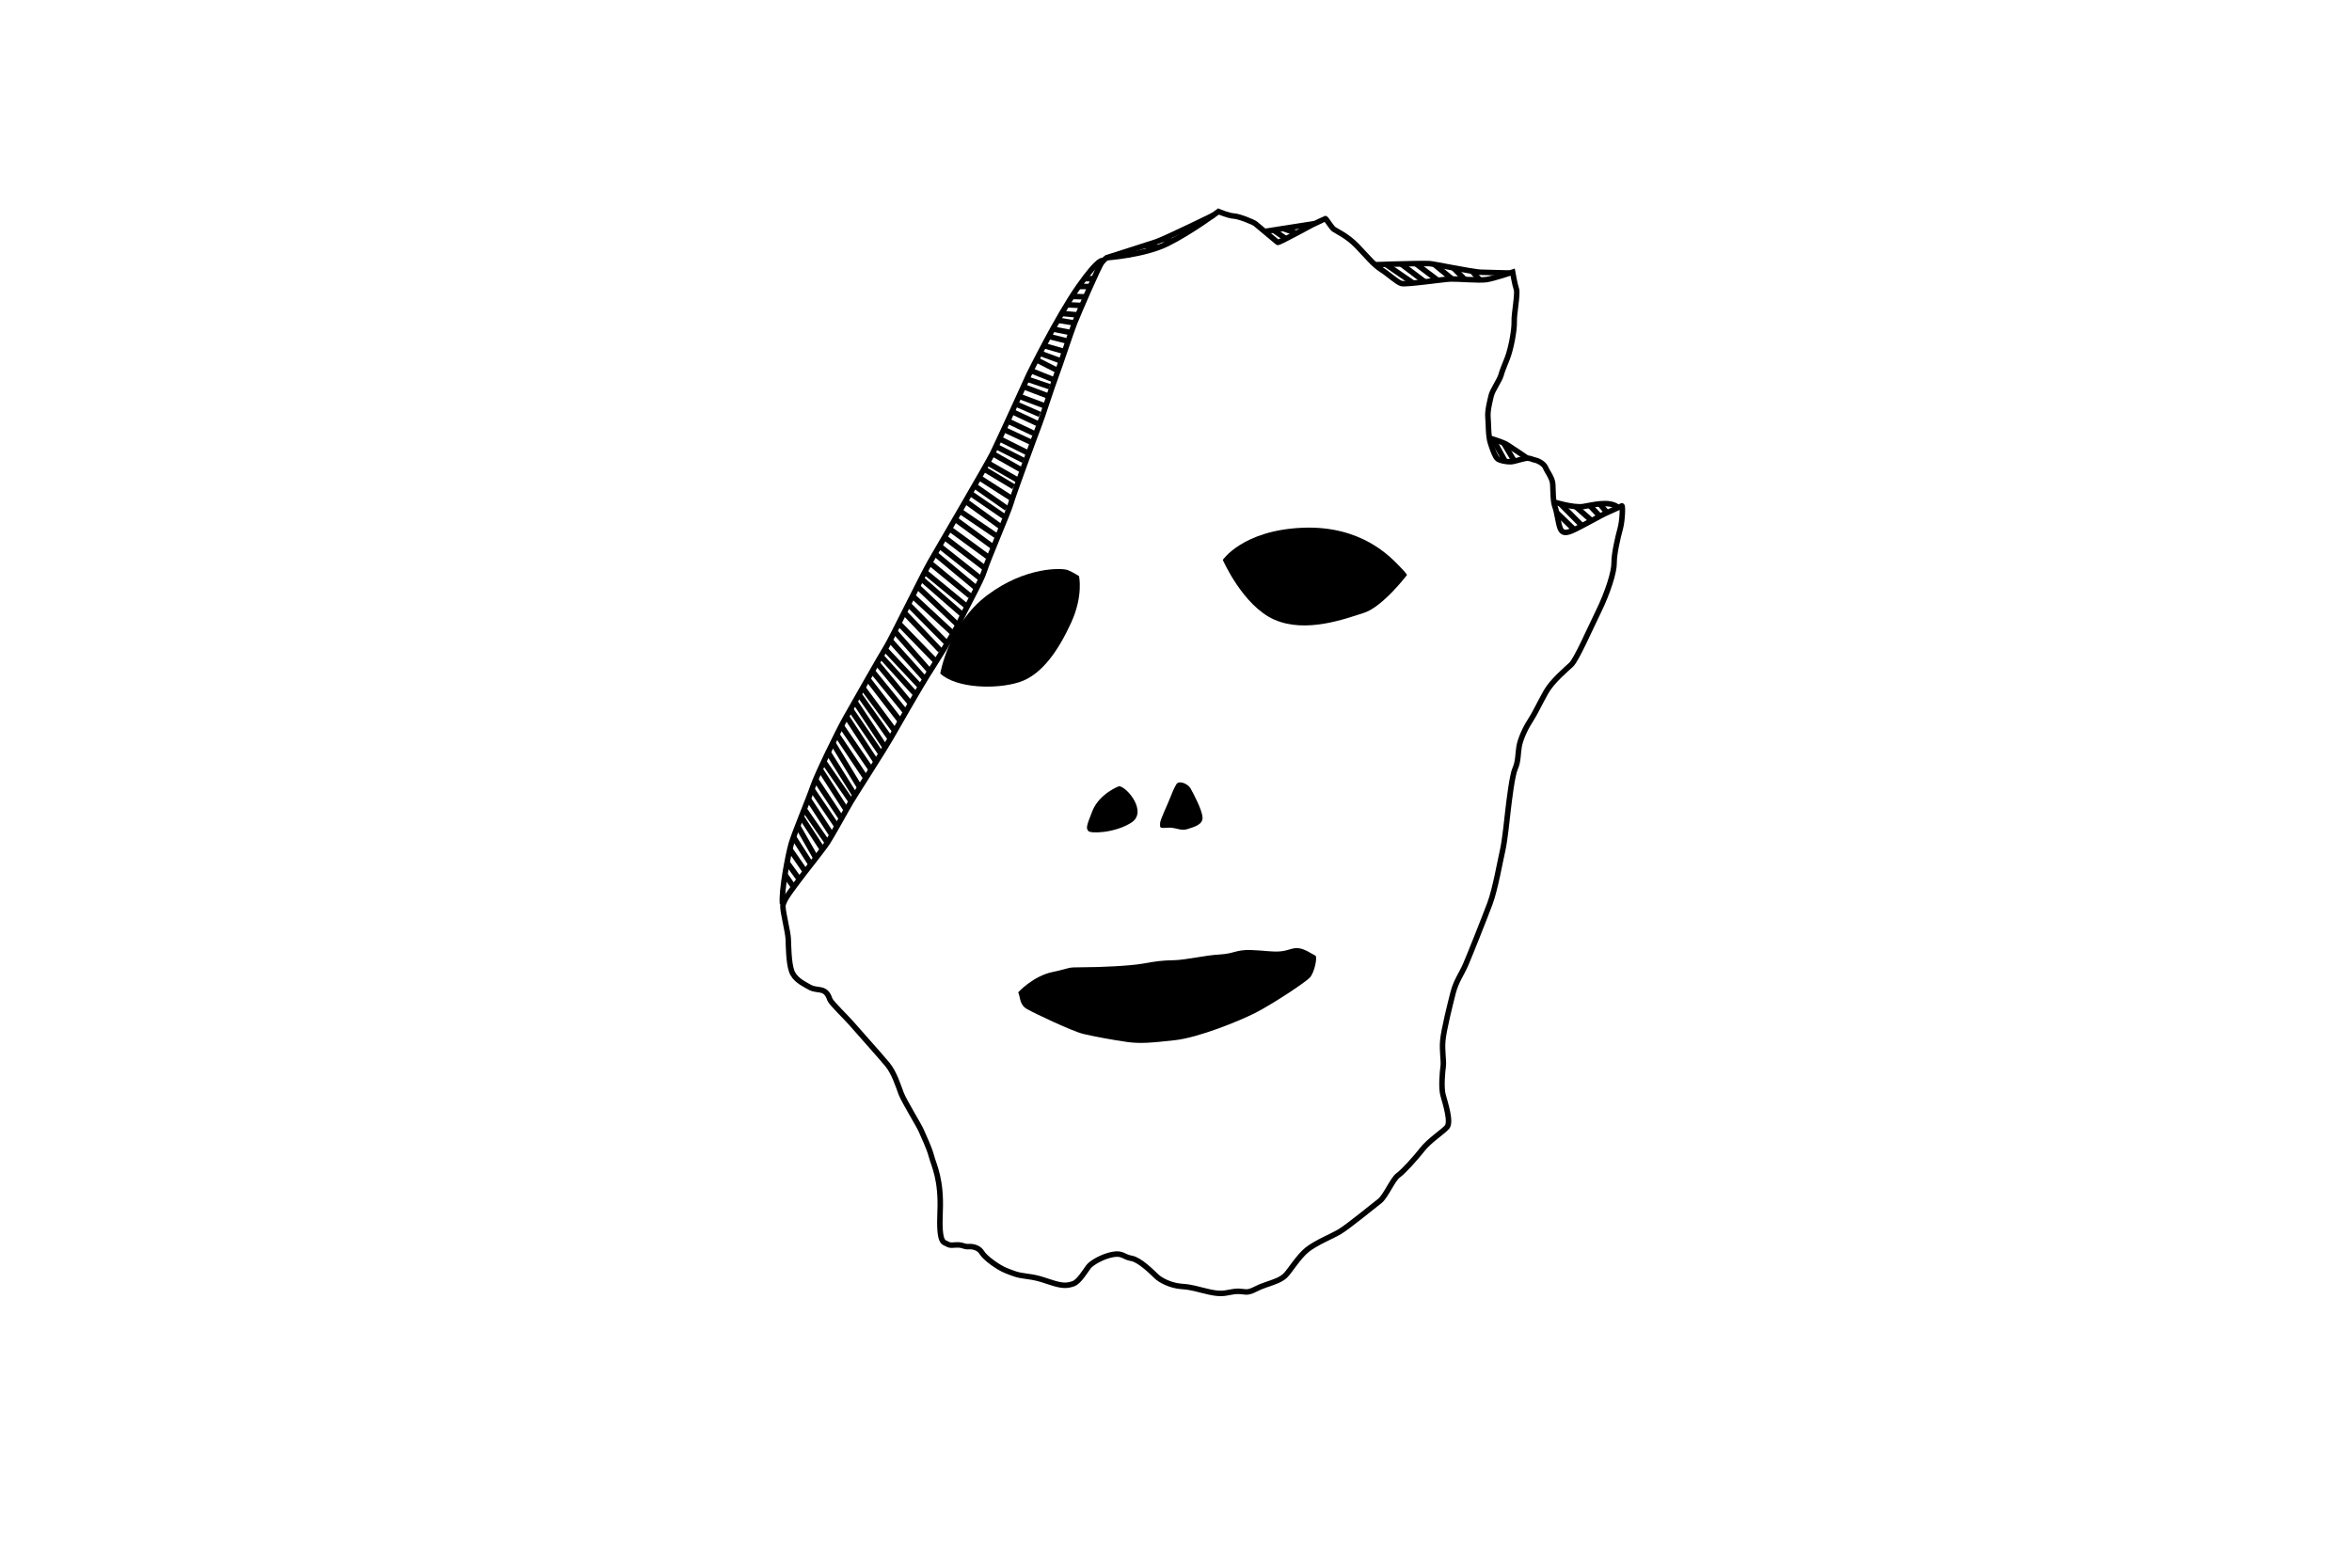 <?xml version="1.0" encoding="utf-8"?>
<!-- Generator: Adobe Illustrator 20.1.0, SVG Export Plug-In . SVG Version: 6.00 Build 0)  -->
<svg version="1.1" id="Layer_1" xmlns="http://www.w3.org/2000/svg" xmlns:xlink="http://www.w3.org/1999/xlink" x="0px" y="0px"
	 viewBox="0 0 3000 2000" style="enable-background:new 0 0 3000 2000;" xml:space="preserve">
<style type="text/css">
	.st0{fill:none;stroke:#000000;stroke-width:7;stroke-miterlimit:10;}
	.st1{fill:#FFFFFF;stroke:#000000;stroke-width:7;stroke-miterlimit:10;}
</style>
<g>
	<path d="M1559.7,714.3c0,0,25.3-37.7,101.3-41c76-3.3,113,38,123.3,48.3c10.3,10.3,10.3,12,10.3,12s-31,40.7-55,48.3
		s-73.7,26.3-114,8.7C1585.3,773,1559.7,714.3,1559.7,714.3z"/>
	<path class="st0" d="M1411.5,328.8c0,0,47.5-3.2,77.2-17.8s65.5-41.2,65.5-41.2s12.8,5.5,19.5,5.8s24.5,7.5,27.5,9.8
		s27,22.8,28.5,23.8s38.8-19.8,44.2-22.5s15.8-7.2,16.5-7.8s7.8,11.2,10.8,13.5s17,8.2,29.8,21.5s21,23.8,30.8,30s20,16.2,25.8,17.8
		s54-5.5,62.8-5.8s36,2.2,45.5,0.8s33.5-9.5,33.5-9.5s2.8,16,4.8,21.8s-3.2,31.5-2.8,41.5s-4,34.2-8.8,46.5s-6,14.5-8,21.5
		s-10.8,19-12.5,26s-5,19.8-4.2,28s0.2,23.5,3.2,32.8s6,17.5,9,20s11.8,4,17,3.8s18-5.2,22.5-4.5s5.2,1.8,8,2.2s11.5,4.2,13.8,9.8
		s8.8,13.2,9.2,21.5s0.2,21.8,2.8,28.5s4,20.5,6.5,27s6.5,7.8,18.5,2s33.2-17.8,39-20.5s19.8-8.8,21.2-9.8s1,18.2-2,29.2
		s-8,32.5-7.8,43.8s-8.2,37.8-19.8,61.5s-28.2,61.8-35,68.2s-24.2,20.8-32.2,35S1958,910,1951.5,920s-12.2,23.2-13.8,32
		s-1,19.5-5,28.2s-7.8,42.2-9,51.8s-4,39.8-7.2,53.5s-9.2,48.8-16.2,67.5s-25.5,65.2-30.8,77.5s-12.2,21-16,35.8s-12,47.8-13.2,61.2
		s1.5,25.8,0.5,33s-2.8,26.8-0.2,36.5s10.8,34.5,5,41s-22.2,16.8-31.2,28.2s-24,28.2-31,33.2s-16,27-23.5,32.8s-41,33.2-51.2,39.2
		s-29.8,13.8-41.2,22.8s-22.5,27.8-28.2,33.2s-13.8,8-25,11.8s-14.2,6.8-20.5,8.5s-9.5-1.2-19.5,0s-14.2,4.4-31.5,0.6
		c-17.2-3.8-21.2-6.1-35.5-7.1s-27.2-8-32.2-12.8s-21.2-21.2-31.8-23s-11.2-7.2-23.8-5s-27.2,10.5-31.2,15.8s-12,19-19.2,21.5
		s-12.5,3-23.8-0.2s-19.5-7.2-34.2-9s-18.2-3.8-27.8-7.5s-26.8-16-30.8-22.8s-12-8.2-17.2-7.8s-6.8-2-13-2.2s-9.8,1.5-14.2-1.2
		s-10.8,0.5-9-41s-7.8-58.8-11-70.8s-9.8-24.8-12.8-32.2s-22.2-38-26-48.2s-8.8-26.2-17.2-36.5s-39.8-45.2-46-52.5
		s-25.8-26-27.5-30.5s-3.8-11.2-12.5-12.5s-10-1.2-16-4.8s-16.8-8.5-20.5-19.5s-3.8-31.5-4.2-40.8s-7-34-6.8-41.8s14.5-25,21.2-34.2
		s29.8-37.8,35.8-47s24.2-42.5,30.2-52.5s44.5-70,50-80s41.8-72.5,46.8-80.2s36.8-58,42-70s27.2-51,31-63.8s31.2-76.2,33.8-86
		s31.5-88.2,36-99.8s16-48,21.5-62.5s19-56,23.8-68s30.8-72.5,34.8-77.2S1411.5,328.8,1411.5,328.8z"/>
	<path class="st0" d="M1411.5,328.8c0,0,52.2-16.6,63-20.2s73.3-34.1,73.3-34.1"/>
	<line class="st1" x1="1613.3" y1="295.2" x2="1676.4" y2="285.3"/>
	<path class="st0" d="M1754,337.7c0,0,42-1.4,50-1.4s14.2-0.3,19.3,0c5.2,0.3,55.3,10.7,65.3,11c10,0.3,36.7,1,36.7,1"/>
	<path class="st0" d="M1899.6,558.8c0,0,16.7,4.8,22.7,8.5c6,3.7,25.3,16.9,25.3,16.9"/>
	<path class="st0" d="M1981.9,640.4c0,0,25.3,7.8,37.6,5.8s32.3-7.5,43.3,0.3"/>
	<path class="st0" d="M1406.9,332.6c0,0-3.9-5.9-31.3,33.1c-27.3,39-63,111.7-63,111.7s-39.7,87.3-46.7,101.3s-69,120-79,137.3
		s-50.3,99.7-56,108.7s-44,76.3-53,92.3s-35.7,70.7-41,86.3c-5.3,15.7-23.7,59.3-27.7,73.3s-12.9,60.1-11.1,76.7"/>
	<path d="M1199.3,859.3c0,0,10.7-63,60-100c49.3-37,96-34.7,102.7-32c6.7,2.7,14.3,7.7,14.3,7.7s5.7,25-10,59.3
		c-15.7,34.3-37,66.7-66.3,76C1270.7,879.7,1220,878.3,1199.3,859.3z"/>
	<path d="M1427.3,1003c0,0-25,9.3-34,31.7c-9,22.3-7.3,21.7-5.3,25.3s32.7,3.3,54.7-10.3C1464.7,1036,1437,1003.3,1427.3,1003z"/>
	<path d="M1500.2,1001c0,0-2.9,4.3-7.2,15.7c-4.3,11.3-13.7,29.7-13.3,34c0.3,4.3-2,6.3,9,5.3c11-1,17,4.7,26,1.7
		s19.9-5.7,19.1-15.3c-0.8-9.7-11.4-29.7-15.1-36.3C1515,999.3,1502.9,995,1500.2,1001z"/>
	<path d="M1298.7,1266c0,0,18.7-20.7,44-26c25.3-5.3,16-6,38.3-6s60.3-1.7,77-4.7s24-4,39.3-4.3c15.3-0.3,39.7-6.3,58.3-7.3
		c18.7-1,20.7-6.3,40-5.7c19.3,0.7,27,2.7,37.7,1.7c10.7-1,15-5,23.3-4c8.3,1,17.7,8,21,9.3c3.3,1.3-1,22-7,28.3
		c-6,6.3-48,34-69,44.7s-73,31.7-102.7,35s-44.7,4.7-61.3,2.3c-16.7-2.3-42.3-7-56-10.3c-13.7-3.3-61.7-26-71.7-31.7
		C1300,1281.7,1301.7,1272,1298.7,1266z"/>
	<line class="st1" x1="1383" y1="355.5" x2="1394" y2="355.5"/>
	<line class="st1" x1="1376" y1="365.5" x2="1390" y2="365.5"/>
	<line class="st0" x1="1367.3" y1="378.2" x2="1384.4" y2="378.7"/>
	<line class="st0" x1="1360.7" y1="388.8" x2="1379.6" y2="389.7"/>
	<line class="st0" x1="1354.1" y1="399.9" x2="1374.5" y2="401.7"/>
	<line class="st0" x1="1349.1" y1="408.5" x2="1370.2" y2="412"/>
	<line class="st0" x1="1342.8" y1="419.8" x2="1364.3" y2="424"/>
	<line class="st0" x1="1337.7" y1="429.2" x2="1359.7" y2="434.7"/>
	<line class="st0" x1="1331.4" y1="440.9" x2="1357.5" y2="448.4"/>
	<line class="st0" x1="1326.3" y1="450.6" x2="1351" y2="459.7"/>
	<line class="st0" x1="1323.3" y1="459.7" x2="1349.1" y2="472.8"/>
	<line class="st0" x1="1314.9" y1="472.8" x2="1342.8" y2="484"/>
	<line class="st0" x1="1311" y1="484" x2="1338.6" y2="493.3"/>
	<line class="st0" x1="1305.4" y1="493.3" x2="1337.7" y2="505.5"/>
	<line class="st0" x1="1299.8" y1="505.5" x2="1333.4" y2="518.1"/>
	<line class="st0" x1="1295.4" y1="515.2" x2="1326.3" y2="528.7"/>
	<line class="st0" x1="1290.9" y1="525.1" x2="1323.3" y2="540.3"/>
	<line class="st0" x1="1285.4" y1="537.1" x2="1318.3" y2="552.7"/>
	<line class="st0" x1="1280.4" y1="547.9" x2="1316.6" y2="564.8"/>
	<line class="st0" x1="1274.9" y1="559.8" x2="1310.8" y2="577.7"/>
	<line class="st0" x1="1268.7" y1="568.7" x2="1305.4" y2="587.3"/>
	<line class="st0" x1="1266" y1="578.7" x2="1301.9" y2="599"/>
	<line class="st0" x1="1259.6" y1="590.4" x2="1298.5" y2="612.7"/>
	<line class="st0" x1="1256.3" y1="599" x2="1292.9" y2="621"/>
	<line class="st0" x1="1250" y1="610" x2="1290.9" y2="636.2"/>
	<line class="st0" x1="1242.9" y1="619.6" x2="1283.9" y2="648.3"/>
	<line class="st0" x1="1237.4" y1="629.2" x2="1280.4" y2="658.7"/>
	<line class="st0" x1="1233.3" y1="640.7" x2="1276.9" y2="672.3"/>
	<line class="st0" x1="1224.2" y1="651.9" x2="1270.4" y2="683.3"/>
	<line class="st0" x1="1218.2" y1="662.3" x2="1266" y2="697.3"/>
	<line class="st0" x1="1211.1" y1="674.5" x2="1259.6" y2="710"/>
	<line class="st0" x1="1204.7" y1="685.5" x2="1256.3" y2="725"/>
	<line class="st0" x1="1199.3" y1="697.3" x2="1251.2" y2="738.4"/>
	<line class="st0" x1="1192.6" y1="706.4" x2="1245.4" y2="750.4"/>
	<line class="st0" x1="1185.9" y1="717.9" x2="1237.4" y2="760.3"/>
	<line class="st0" x1="1179.7" y1="729.7" x2="1233.3" y2="773.8"/>
	<line class="st0" x1="1175.2" y1="738.4" x2="1227.9" y2="784.4"/>
	<line class="st0" x1="1170.1" y1="748.2" x2="1221.7" y2="797.2"/>
	<line class="st0" x1="1164" y1="760.3" x2="1215.5" y2="808"/>
	<line class="st0" x1="1158.6" y1="771" x2="1206.5" y2="819.3"/>
	<line class="st0" x1="1153.4" y1="781.4" x2="1199.3" y2="829.7"/>
	<line class="st0" x1="1146.4" y1="795.2" x2="1192.6" y2="842.7"/>
	<line class="st0" x1="1141.2" y1="805.5" x2="1185.9" y2="856.2"/>
	<line class="st0" x1="1135.3" y1="816.8" x2="1179.7" y2="866.2"/>
	<line class="st0" x1="1128.9" y1="828.1" x2="1173.9" y2="876"/>
	<line class="st0" x1="1123.7" y1="837.1" x2="1168" y2="885.9"/>
	<line class="st0" x1="1118.6" y1="845.8" x2="1161.3" y2="897.5"/>
	<line class="st0" x1="1112.6" y1="856.2" x2="1155" y2="908.3"/>
	<line class="st0" x1="1106.9" y1="866.2" x2="1148.3" y2="919.9"/>
	<line class="st0" x1="1100.5" y1="877.4" x2="1141.2" y2="932.3"/>
	<line class="st0" x1="1095.7" y1="885.9" x2="1135.5" y2="942.2"/>
	<line class="st0" x1="1090.4" y1="895.1" x2="1128.9" y2="953.2"/>
	<line class="st0" x1="1084.9" y1="904.9" x2="1123.7" y2="961.7"/>
	<line class="st0" x1="1079.6" y1="914.1" x2="1117.3" y2="971.7"/>
	<line class="st0" x1="1073.1" y1="926.1" x2="1111.1" y2="981.6"/>
	<line class="st0" x1="1067.4" y1="937.2" x2="1104.3" y2="992.4"/>
	<line class="st0" x1="1062.2" y1="947.8" x2="1095.7" y2="1003"/>
	<line class="st0" x1="1056.3" y1="959.9" x2="1090.4" y2="1014.4"/>
	<line class="st0" x1="1050.7" y1="971.7" x2="1085.5" y2="1022.2"/>
	<line class="st0" x1="1046.2" y1="981.6" x2="1078.9" y2="1032.5"/>
	<line class="st0" x1="1040.4" y1="994.6" x2="1073.1" y2="1043.9"/>
	<line class="st0" x1="1035.7" y1="1007" x2="1067.4" y2="1053.9"/>
	<line class="st0" x1="1031.1" y1="1019.2" x2="1061" y2="1065.1"/>
	<line class="st0" x1="1025.9" y1="1032.5" x2="1055.2" y2="1074.8"/>
	<line class="st0" x1="1022.1" y1="1042.2" x2="1049" y2="1083.5"/>
	<line class="st0" x1="1017.5" y1="1053.9" x2="1040.6" y2="1094.5"/>
	<line class="st0" x1="1012.2" y1="1068" x2="1034.3" y2="1102.6"/>
	<line class="st0" x1="1007.6" y1="1083.5" x2="1025.9" y2="1110"/>
	<line class="st0" x1="1004" y1="1100.4" x2="1019.5" y2="1121.8"/>
	<line class="st0" x1="1001.3" y1="1116" x2="1012.2" y2="1131.5"/>
	<line class="st0" x1="1482.5" y1="305.2" x2="1495.1" y2="307.8"/>
	<line class="st0" x1="1460.8" y1="313" x2="1476.7" y2="316"/>
	<line class="st0" x1="1636.7" y1="291.6" x2="1653.4" y2="297.5"/>
	<line class="st0" x1="1624.1" y1="293.5" x2="1640.1" y2="304.5"/>
	<line class="st0" x1="1767.7" y1="337.3" x2="1802.1" y2="360.9"/>
	<line class="st0" x1="1786.3" y1="336.2" x2="1817.1" y2="359.4"/>
	<line class="st0" x1="1805.7" y1="336.3" x2="1833.7" y2="357.4"/>
	<line class="st0" x1="1829.4" y1="337.3" x2="1851.7" y2="355.5"/>
	<line class="st0" x1="1853.7" y1="341.7" x2="1868.3" y2="356.4"/>
	<line class="st0" x1="1877.6" y1="345.9" x2="1887.7" y2="357.4"/>
	<line class="st0" x1="1904.5" y1="560.4" x2="1919.7" y2="588.3"/>
	<line class="st0" x1="1917.9" y1="565.2" x2="1931.4" y2="588"/>
	<line class="st0" x1="1985.3" y1="653.7" x2="2006.5" y2="674.2"/>
	<line class="st0" x1="1990" y1="642.6" x2="2017.7" y2="670.5"/>
	<line class="st0" x1="2010" y1="646.5" x2="2029.9" y2="664"/>
	<line class="st0" x1="2027.5" y1="644.7" x2="2040.4" y2="658.3"/>
	<line class="st0" x1="2040.4" y1="642.8" x2="2049.5" y2="653.7"/>
</g>
</svg>
